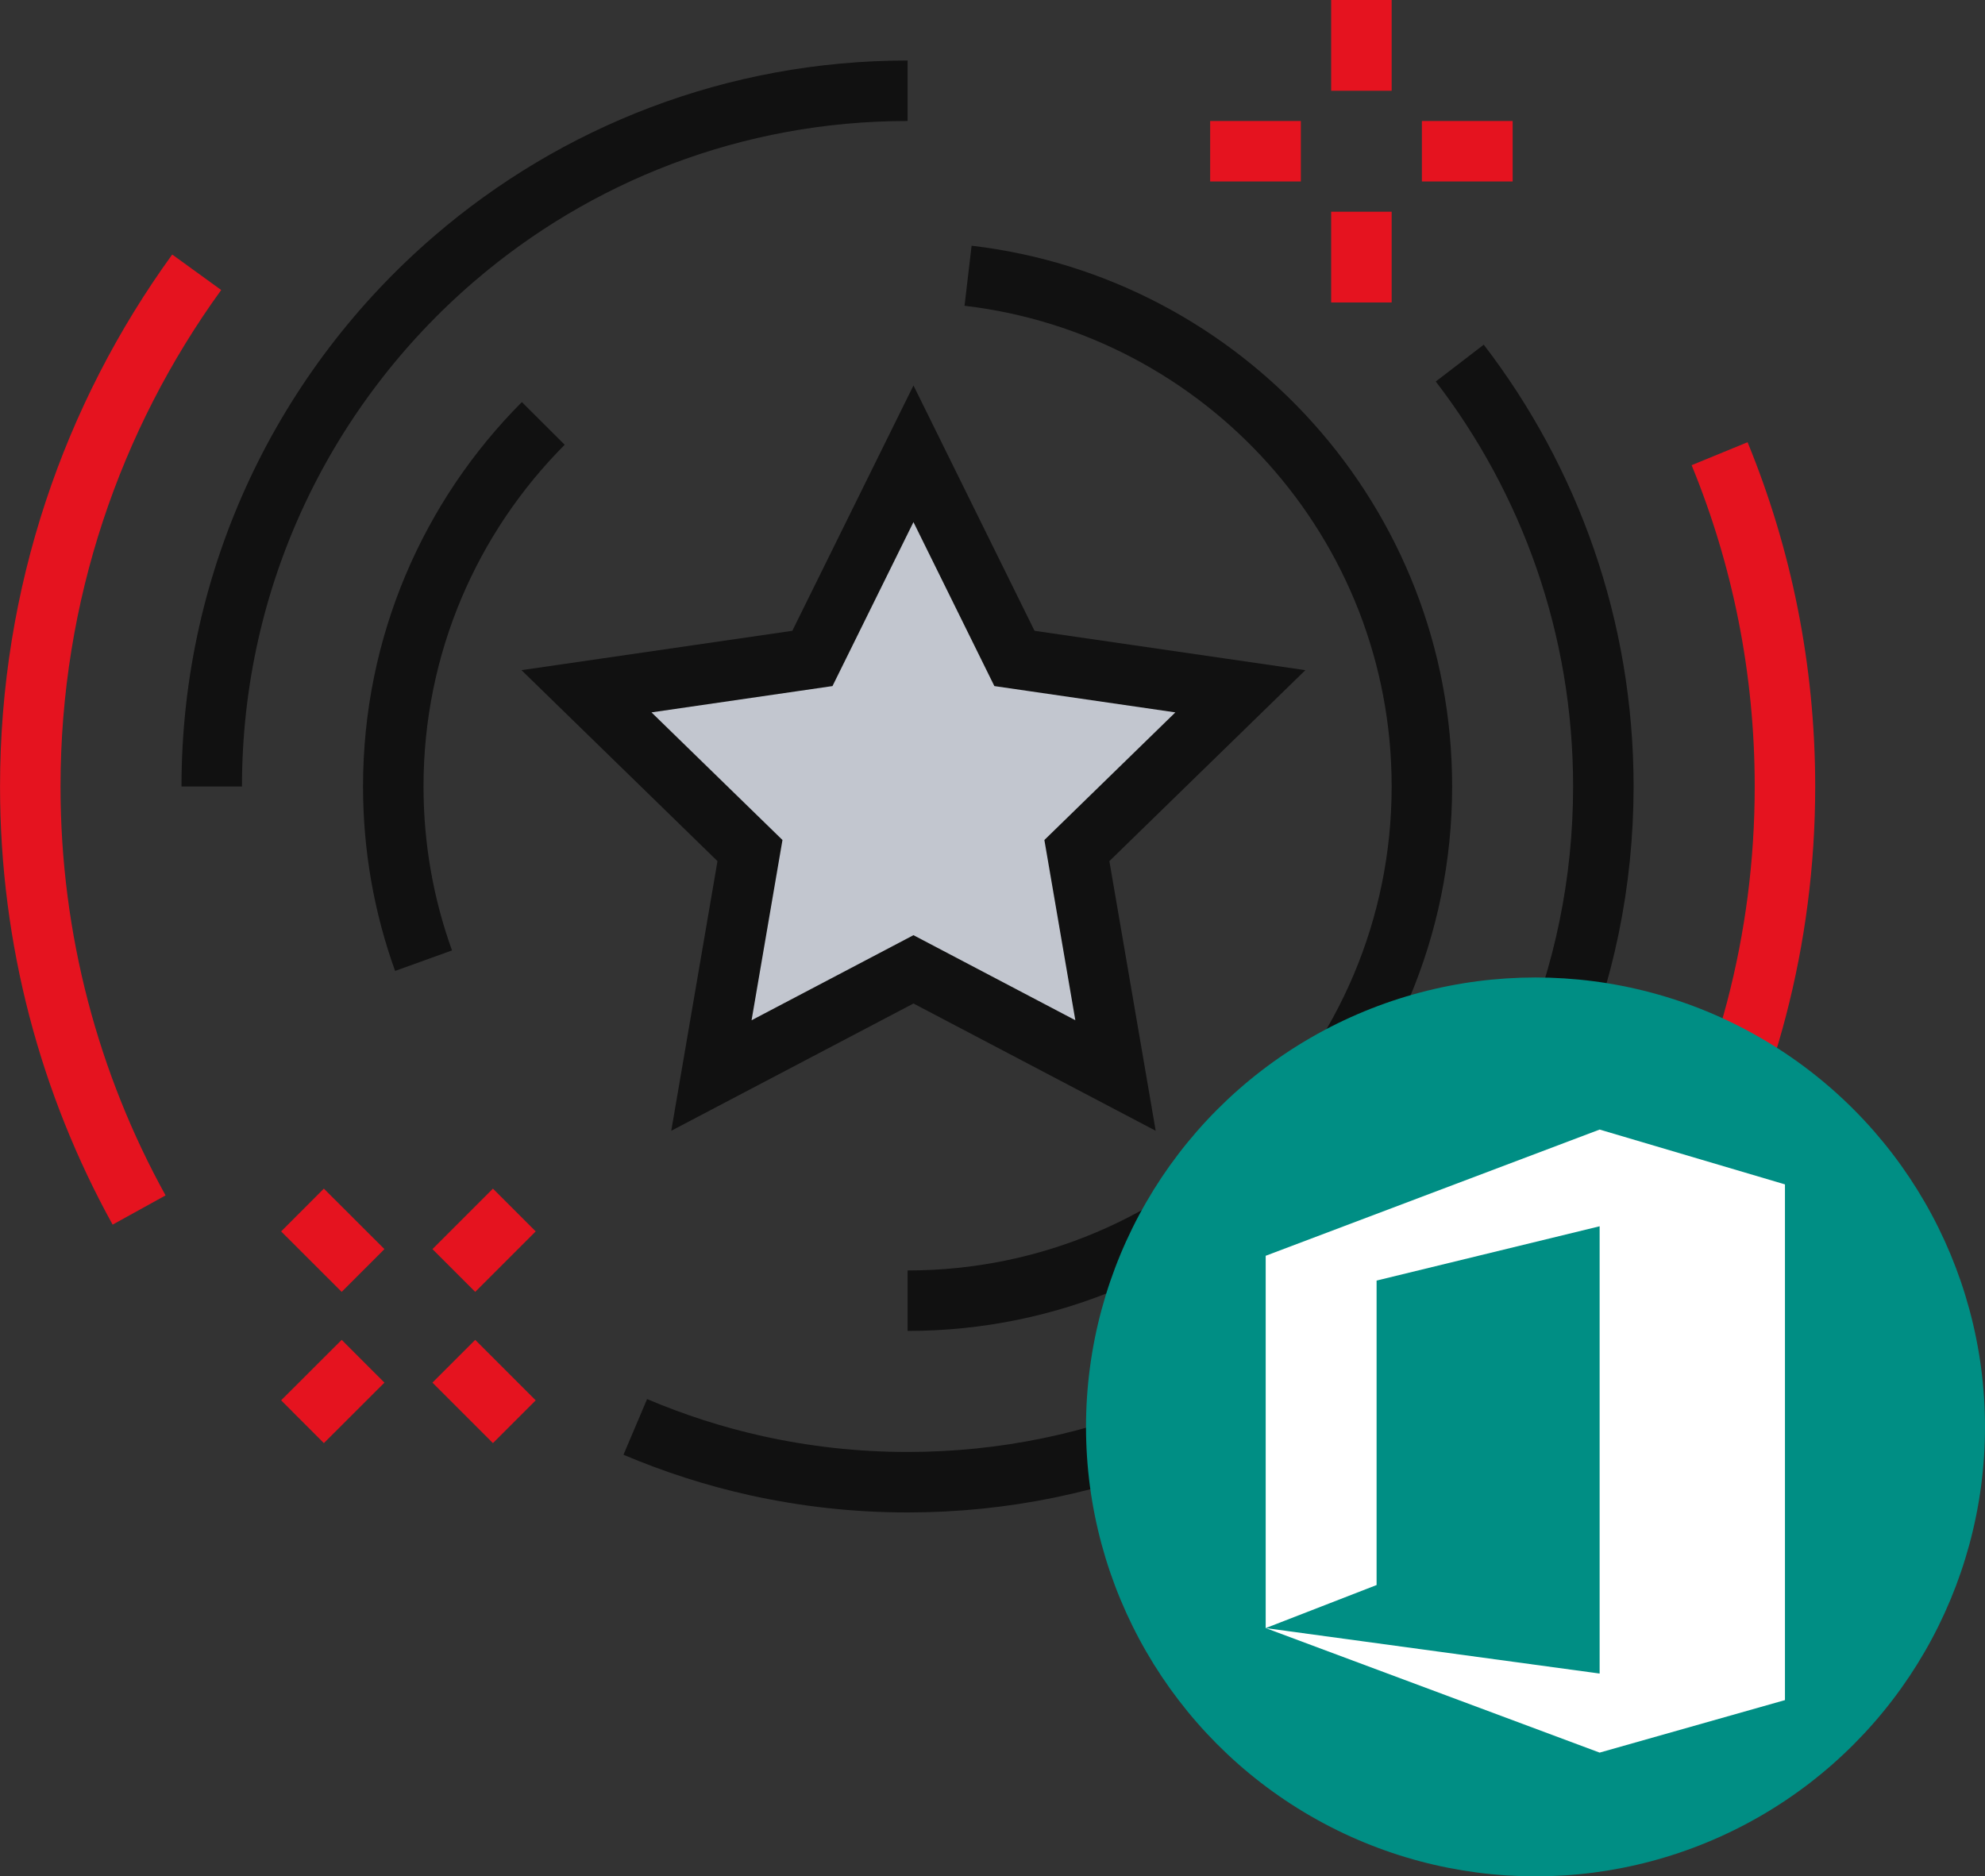 <?xml version="1.0" encoding="UTF-8"?>
<svg id="Layer_2" data-name="Layer 2" xmlns="http://www.w3.org/2000/svg" viewBox="0 0 256.31 242.31">
  <rect x="0" y="0" width="256.31" height="242.31" fill="#333333" stroke="none"/>
  <defs>
    <style>
      .cls-1, .cls-2, .cls-3 {
        fill: none;
      }

      .cls-1, .cls-2, .cls-3, .cls-4 {
        stroke-miterlimit: 10;
        stroke-width: 7.81px;
      }

      .cls-1, .cls-4 {
        stroke: #111;
      }

      .cls-2 {
        stroke: #19baed;
      }

      .cls-3 {
        stroke: #e5131f;
      }

      .cls-5 {
        fill: #008e84;
      }

      .cls-6 {
        fill: #fff;
      }

      .cls-4 {
        fill: #c2c6cf;
      }
    </style>
  </defs>
  <g id="Layer_1-2" data-name="Layer 1">
    <g>
      <g>
        <g>
          <path class="cls-3" d="m222.04,58.59c5.44,13.25,8.44,27.77,8.44,42.98,0,19.83-5.1,38.48-14.05,54.69"/>
          <path class="cls-3" d="m17.96,156.26c-8.95-16.21-14.05-34.86-14.05-54.69,0-24.81,7.97-47.75,21.49-66.41"/>
        </g>
        <g>
          <line class="cls-2" x1="179.69" y1="175.79" x2="167.97" y2="175.79"/>
          <line class="cls-2" x1="207.04" y1="175.79" x2="195.32" y2="175.79"/>
          <line class="cls-2" x1="187.51" y1="183.6" x2="187.51" y2="195.32"/>
          <line class="cls-2" x1="187.51" y1="156.26" x2="187.51" y2="167.97"/>
        </g>
        <g>
          <line class="cls-3" x1="46.88" y1="175.79" x2="39.06" y2="183.6"/>
          <line class="cls-3" x1="66.41" y1="156.26" x2="58.6" y2="164.07"/>
          <line class="cls-3" x1="58.6" y1="175.79" x2="66.41" y2="183.6"/>
          <line class="cls-3" x1="39.06" y1="156.26" x2="46.88" y2="164.07"/>
        </g>
        <g>
          <path class="cls-1" d="m125,35.61c32.99,3.87,58.6,31.92,58.6,65.95,0,36.68-29.73,66.41-66.41,66.41"/>
          <path class="cls-1" d="m54.69,124.06c-2.53-7.02-3.91-14.6-3.91-22.5,0-18.3,7.4-34.87,19.37-46.88"/>
          <path class="cls-1" d="m188.49,46.89c11.63,15.15,18.54,34.1,18.54,54.67,0,12.48-2.54,24.36-7.14,35.16"/>
          <path class="cls-1" d="m27.34,101.57c0-27.23,12.12-51.63,31.25-68.11,15.73-13.55,36.21-21.74,58.6-21.74"/>
          <path class="cls-1" d="m152.35,184.27c-10.8,4.6-22.68,7.14-35.16,7.14-6.71,0-13.24-.74-19.53-2.13-5.41-1.2-10.63-2.89-15.63-5.01"/>
        </g>
        <g>
          <line class="cls-3" x1="175.79" x2="175.79" y2="11.72"/>
          <line class="cls-3" x1="175.79" y1="27.34" x2="175.79" y2="39.06"/>
          <line class="cls-3" x1="167.97" y1="19.53" x2="156.26" y2="19.53"/>
          <line class="cls-3" x1="195.32" y1="19.53" x2="183.6" y2="19.53"/>
        </g>
        <polygon class="cls-4" points="117.95 58.6 130.99 85.03 160.16 89.27 139.05 109.84 144.04 138.89 117.95 125.18 91.86 138.89 96.84 109.84 75.73 89.27 104.9 85.03 117.95 58.6"/>
      </g>
      <g>
        <circle class="cls-5" cx="198.27" cy="184.27" r="58.04"/>
        <polygon class="cls-6" points="206.55 145.87 163.43 162.17 163.43 210.25 177.75 204.69 177.75 165.37 206.55 158.36 206.55 216.12 163.43 210.25 206.55 226.33 230.48 219.55 230.48 152.95 206.55 145.87"/>
      </g>
    </g>
  </g>
</svg>